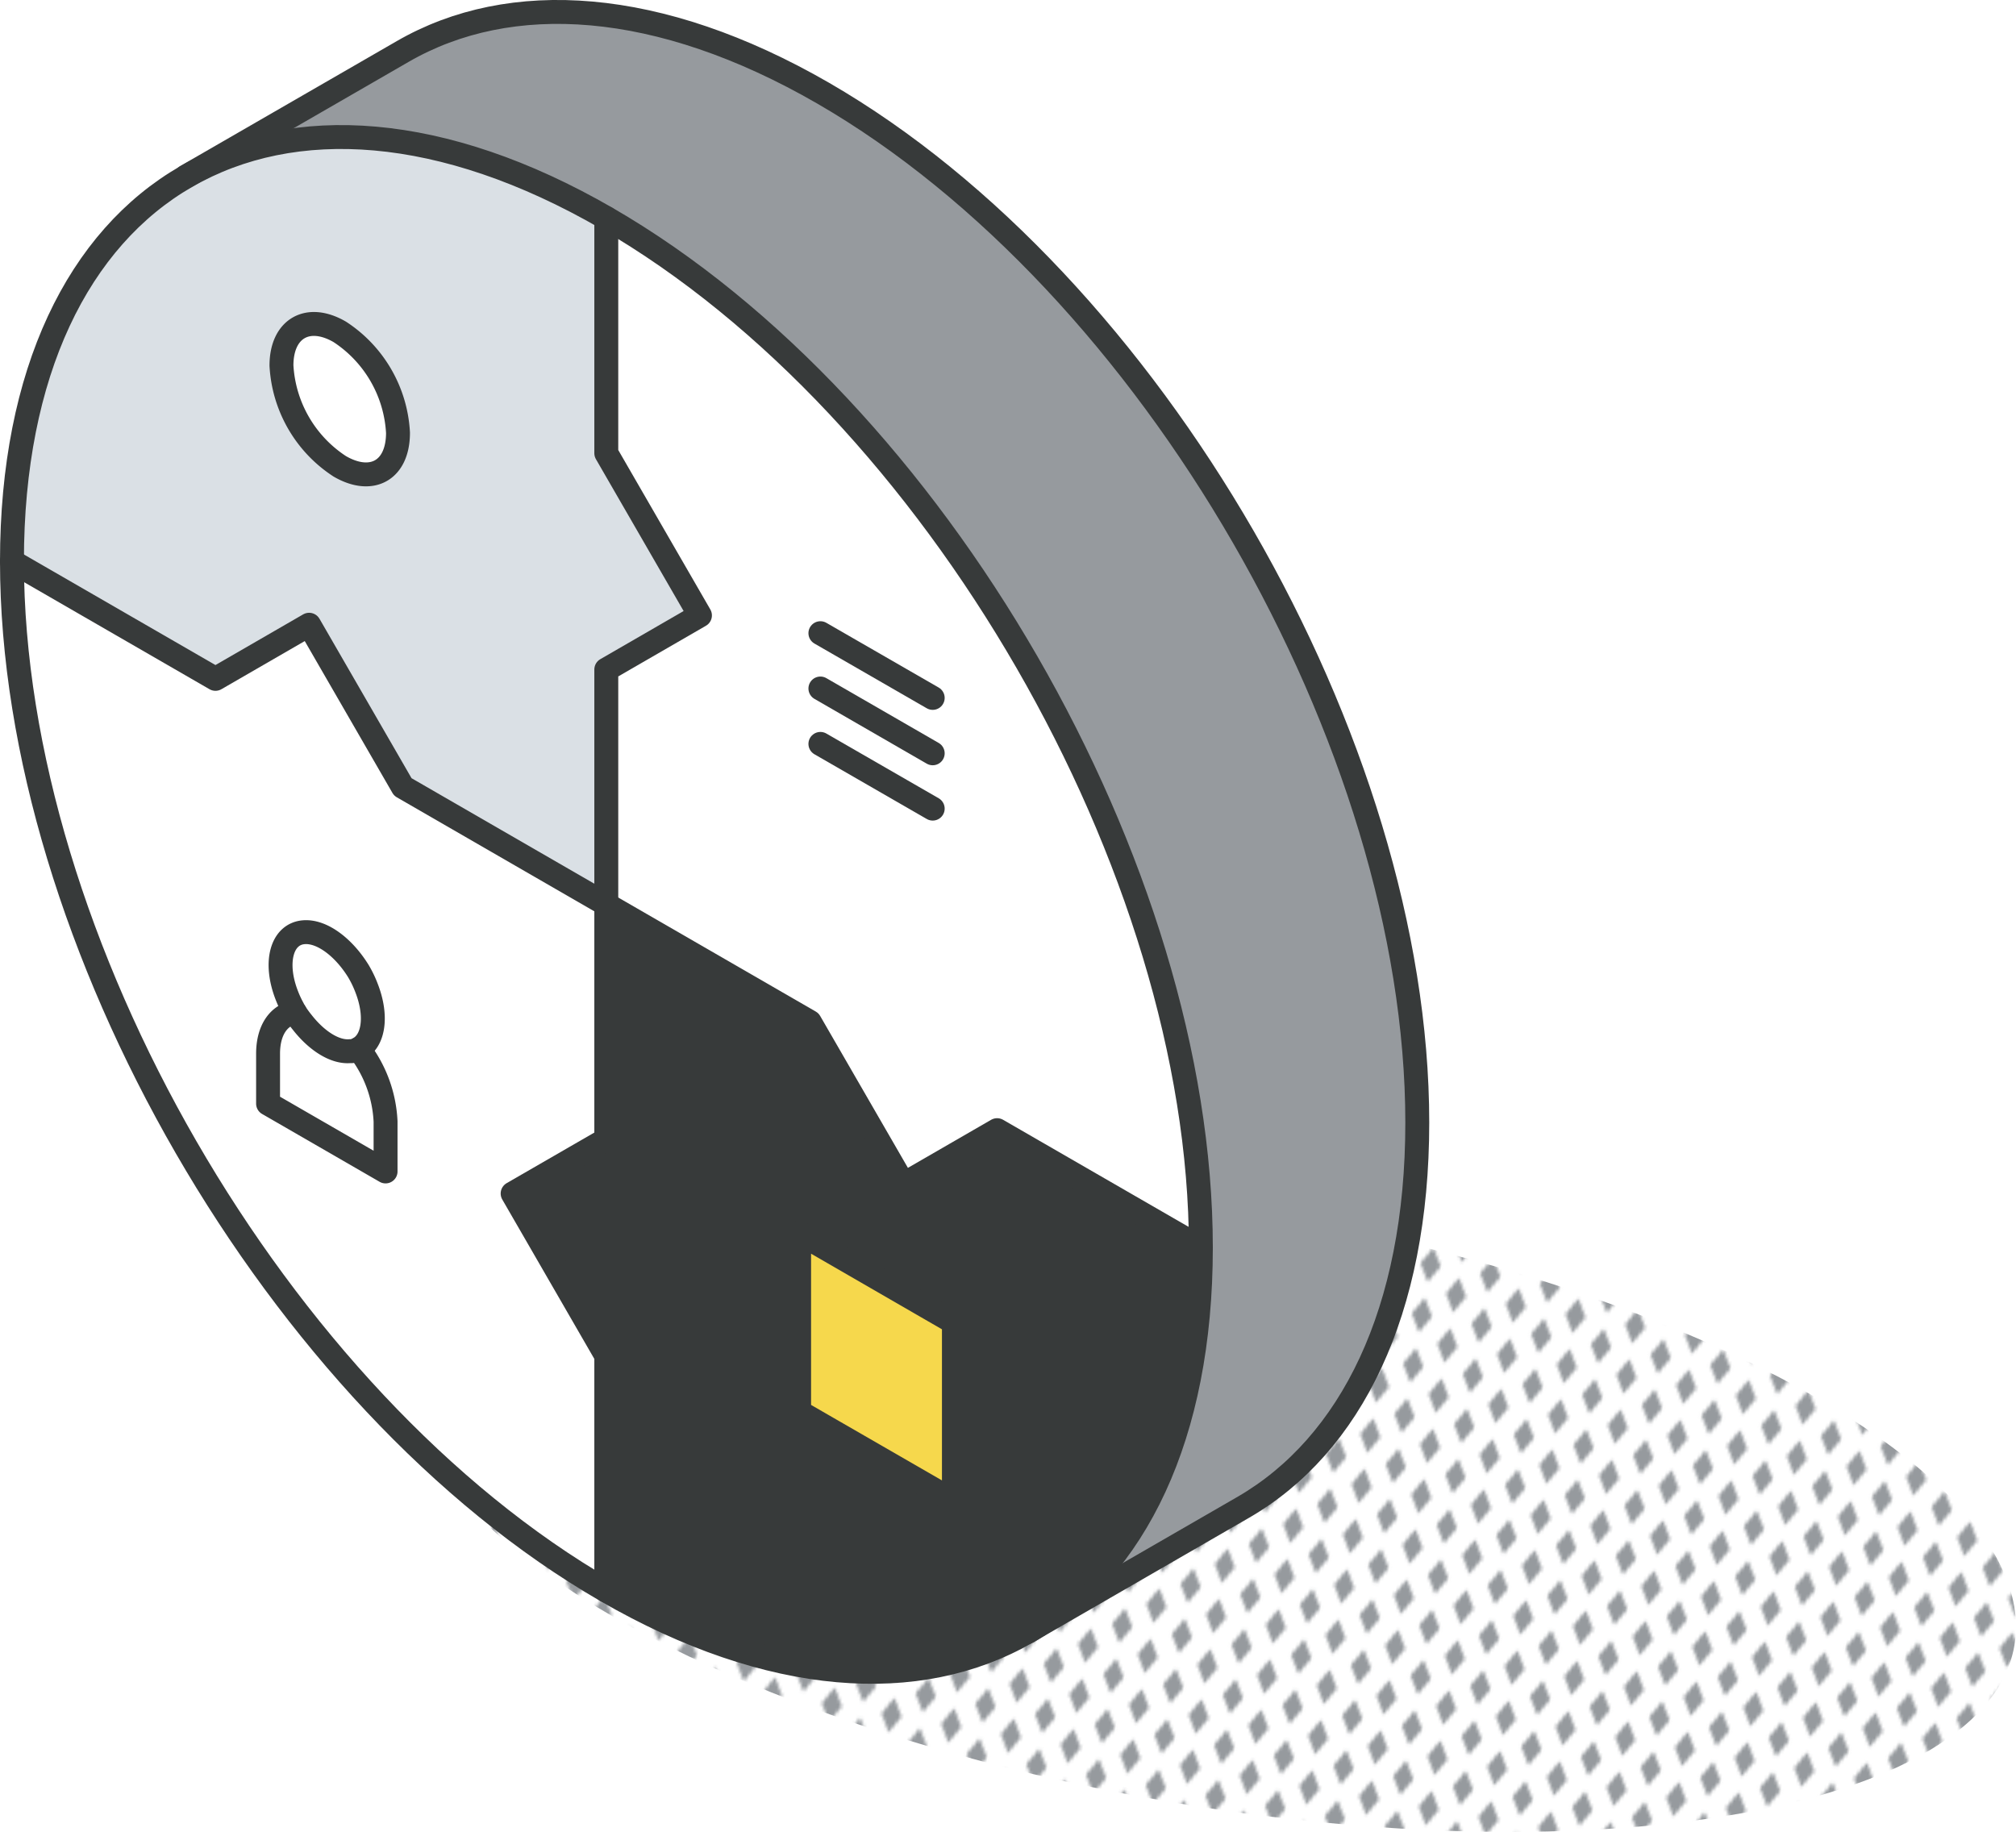 <svg xmlns="http://www.w3.org/2000/svg" xmlns:xlink="http://www.w3.org/1999/xlink" viewBox="0 0 252.91 229.82"><defs><style>.cls-1,.cls-8{fill:none;}.cls-2{fill:#969a9e;}.cls-3{fill:url(#New_Pattern_Swatch_3);}.cls-4{fill:#373a3a;}.cls-5{fill:#f6d84c;}.cls-6{fill:#fff;}.cls-7{fill:#dae0e5;}.cls-8{stroke:#373a3a;stroke-linecap:round;stroke-linejoin:round;stroke-width:3px;}</style><pattern id="New_Pattern_Swatch_3" data-name="New Pattern Swatch 3" width="16" height="19" patternTransform="translate(-2123.38 -47.85) scale(0.4)" patternUnits="userSpaceOnUse" viewBox="0 0 16 19"><rect class="cls-1" width="16" height="19"/><polygon class="cls-2" points="16 22.18 10.5 19 16 15.82 21.5 19 16 22.18"/><polygon class="cls-2" points="8 12.68 2.5 9.5 8 6.33 13.5 9.5 8 12.68"/><polygon class="cls-2" points="0 22.18 -5.5 19 0 15.82 5.5 19 0 22.18"/><polygon class="cls-2" points="16 3.18 10.5 0 16 -3.17 21.5 0 16 3.18"/><polygon class="cls-2" points="0 3.18 -5.5 0 0 -3.17 5.5 0 0 3.18"/></pattern></defs><g id="Layer_2" data-name="Layer 2"><g id="icons_design" data-name="icons design"><ellipse class="cls-3" cx="152.43" cy="189.1" rx="37.38" ry="101.76" transform="translate(-59.89 307.06) rotate(-80.18)"/><path class="cls-4" d="M125.09,141.79l25.53,14.74c0,23.67-8.26,40.33-21.65,48.17l-.19.1c-13.49,7.79-32.14,6.66-52.72-5.23V170.09L64.3,149.74,76.06,143V113.47l25.53,14.74,11.76,20.36Zm-5.42,46.54V165.91l-19.42-11.22v22.44Z"/><polygon class="cls-5" points="119.67 165.91 119.67 188.33 100.25 177.13 100.25 154.69 119.67 165.91"/><path class="cls-2" d="M177.8,140.84c0,23.77-8.34,40.47-21.83,48.27L129,204.7c13.39-7.84,21.65-24.5,21.65-48.17,0-47.56-33.38-105.37-74.56-129.16-20.59-11.89-39.23-13-52.73-5.22L50.52,6.46C64-1.33,82.65-.21,103.25,11.68,144.42,35.46,177.8,93.28,177.8,140.84Z"/><path class="cls-6" d="M150.62,156.53l-25.53-14.74-11.74,6.78-11.76-20.36L76.06,113.47V84l11.75-6.78L76.06,56.86V27.37C117.24,51.16,150.62,109,150.62,156.53Z"/><path class="cls-7" d="M76.06,56.86,87.81,77.21,76.06,84v29.48L50.53,98.73,38.78,78.38,27,85.17,1.5,70.43C1.5,46.66,9.85,30,23.33,22.15s32.14-6.67,52.73,5.22ZM49.93,54.3a16.15,16.15,0,0,0-7.3-12.66c-4-2.33-7.32-.43-7.32,4.22a16.14,16.14,0,0,0,7.32,12.65C46.66,60.84,49.93,59,49.93,54.3Z"/><path class="cls-6" d="M76.06,170.09v29.48C34.88,175.8,1.5,118,1.5,70.43L27,85.17l11.75-6.79L50.53,98.73l25.53,14.74V143L64.3,149.74Zm-27.7-23.17v-6.26a16,16,0,0,0-3.37-9.1h0c1.9-1,2.4-4.05,1-7.57A13.52,13.52,0,0,0,45,121.82c-1.82-3-4.59-5.06-6.86-4.86-2.76.24-3.72,3.79-2.11,7.92a13.57,13.57,0,0,0,.76,1.64l.16.27A1.29,1.29,0,0,0,37,127c-2,.34-3.37,2.2-3.37,5.2v6.26Z"/><path class="cls-6" d="M48.36,140.66v6.26l-14.74-8.51v-6.26c0-3,1.33-4.86,3.37-5.2a13.83,13.83,0,0,0,.89,1.32c1.79,2.29,4.07,3.79,6,3.62a1.46,1.46,0,0,0,.22,0,2.08,2.08,0,0,0,.68-.21.58.58,0,0,0,.19-.1h0A16,16,0,0,1,48.36,140.66Z"/><path class="cls-6" d="M42.63,41.64a16.15,16.15,0,0,1,7.3,12.66c0,4.66-3.27,6.54-7.3,4.21a16.14,16.14,0,0,1-7.32-12.65C35.31,41.21,38.59,39.31,42.63,41.64Z"/><path class="cls-6" d="M46,124c1.36,3.52.86,6.6-1,7.57a.58.58,0,0,1-.19.1,2.08,2.08,0,0,1-.68.21,1.46,1.46,0,0,1-.22,0c-1.93.17-4.21-1.33-6-3.62A13.83,13.83,0,0,1,37,127a1.29,1.29,0,0,1-.09-.16l-.16-.27a13.57,13.57,0,0,1-.76-1.64c-1.61-4.13-.65-7.68,2.11-7.92,2.27-.2,5,1.86,6.86,4.86A13.52,13.52,0,0,1,46,124Z"/><path class="cls-8" d="M129,204.7c13.39-7.84,21.65-24.5,21.65-48.17,0-47.56-33.38-105.37-74.56-129.16-20.59-11.89-39.24-13-52.73-5.22S1.5,46.66,1.5,70.43C1.5,118,34.89,175.8,76.06,199.57c20.58,11.89,39.23,13,52.72,5.23"/><polyline class="cls-8" points="76.06 27.37 76.06 56.86 87.81 77.21 76.06 84 76.06 142.96 64.31 149.74 76.06 170.09 76.06 199.57"/><polyline class="cls-8" points="1.5 70.43 27.03 85.17 38.78 78.38 50.53 98.73 101.59 128.21 113.35 148.57 125.09 141.79 150.63 156.53"/><path class="cls-8" d="M49.93,54.3a16.15,16.15,0,0,0-7.3-12.66c-4-2.33-7.32-.43-7.32,4.22a16.14,16.14,0,0,0,7.32,12.65C46.66,60.84,49.93,59,49.93,54.3Z"/><line class="cls-8" x1="102.92" y1="79.44" x2="117.01" y2="87.56"/><line class="cls-8" x1="102.92" y1="86.38" x2="117.01" y2="94.51"/><line class="cls-8" x1="102.92" y1="93.33" x2="117.01" y2="101.45"/><polygon class="cls-8" points="119.67 188.33 100.25 177.13 100.25 154.69 119.67 165.91 119.67 188.33"/><path class="cls-8" d="M36.74,126.52a13.57,13.57,0,0,1-.76-1.64c-1.61-4.13-.65-7.68,2.11-7.92,2.27-.2,5,1.86,6.86,4.86A13.52,13.52,0,0,1,46,124c1.36,3.52.86,6.6-1,7.57a.58.58,0,0,1-.19.1,2.08,2.08,0,0,1-.68.21,1.46,1.46,0,0,1-.22,0c-1.93.17-4.21-1.33-6-3.62A13.83,13.83,0,0,1,37,127a1.29,1.29,0,0,1-.09-.16"/><path class="cls-8" d="M37,127c-2,.34-3.37,2.2-3.37,5.2v6.26l14.74,8.51v-6.26a16,16,0,0,0-3.37-9.1"/><path class="cls-8" d="M23.33,22.15,50.52,6.46C64-1.33,82.65-.21,103.25,11.68c41.17,23.78,74.55,81.6,74.55,129.16,0,23.77-8.34,40.47-21.83,48.27L128.78,204.8"/></g></g></svg>